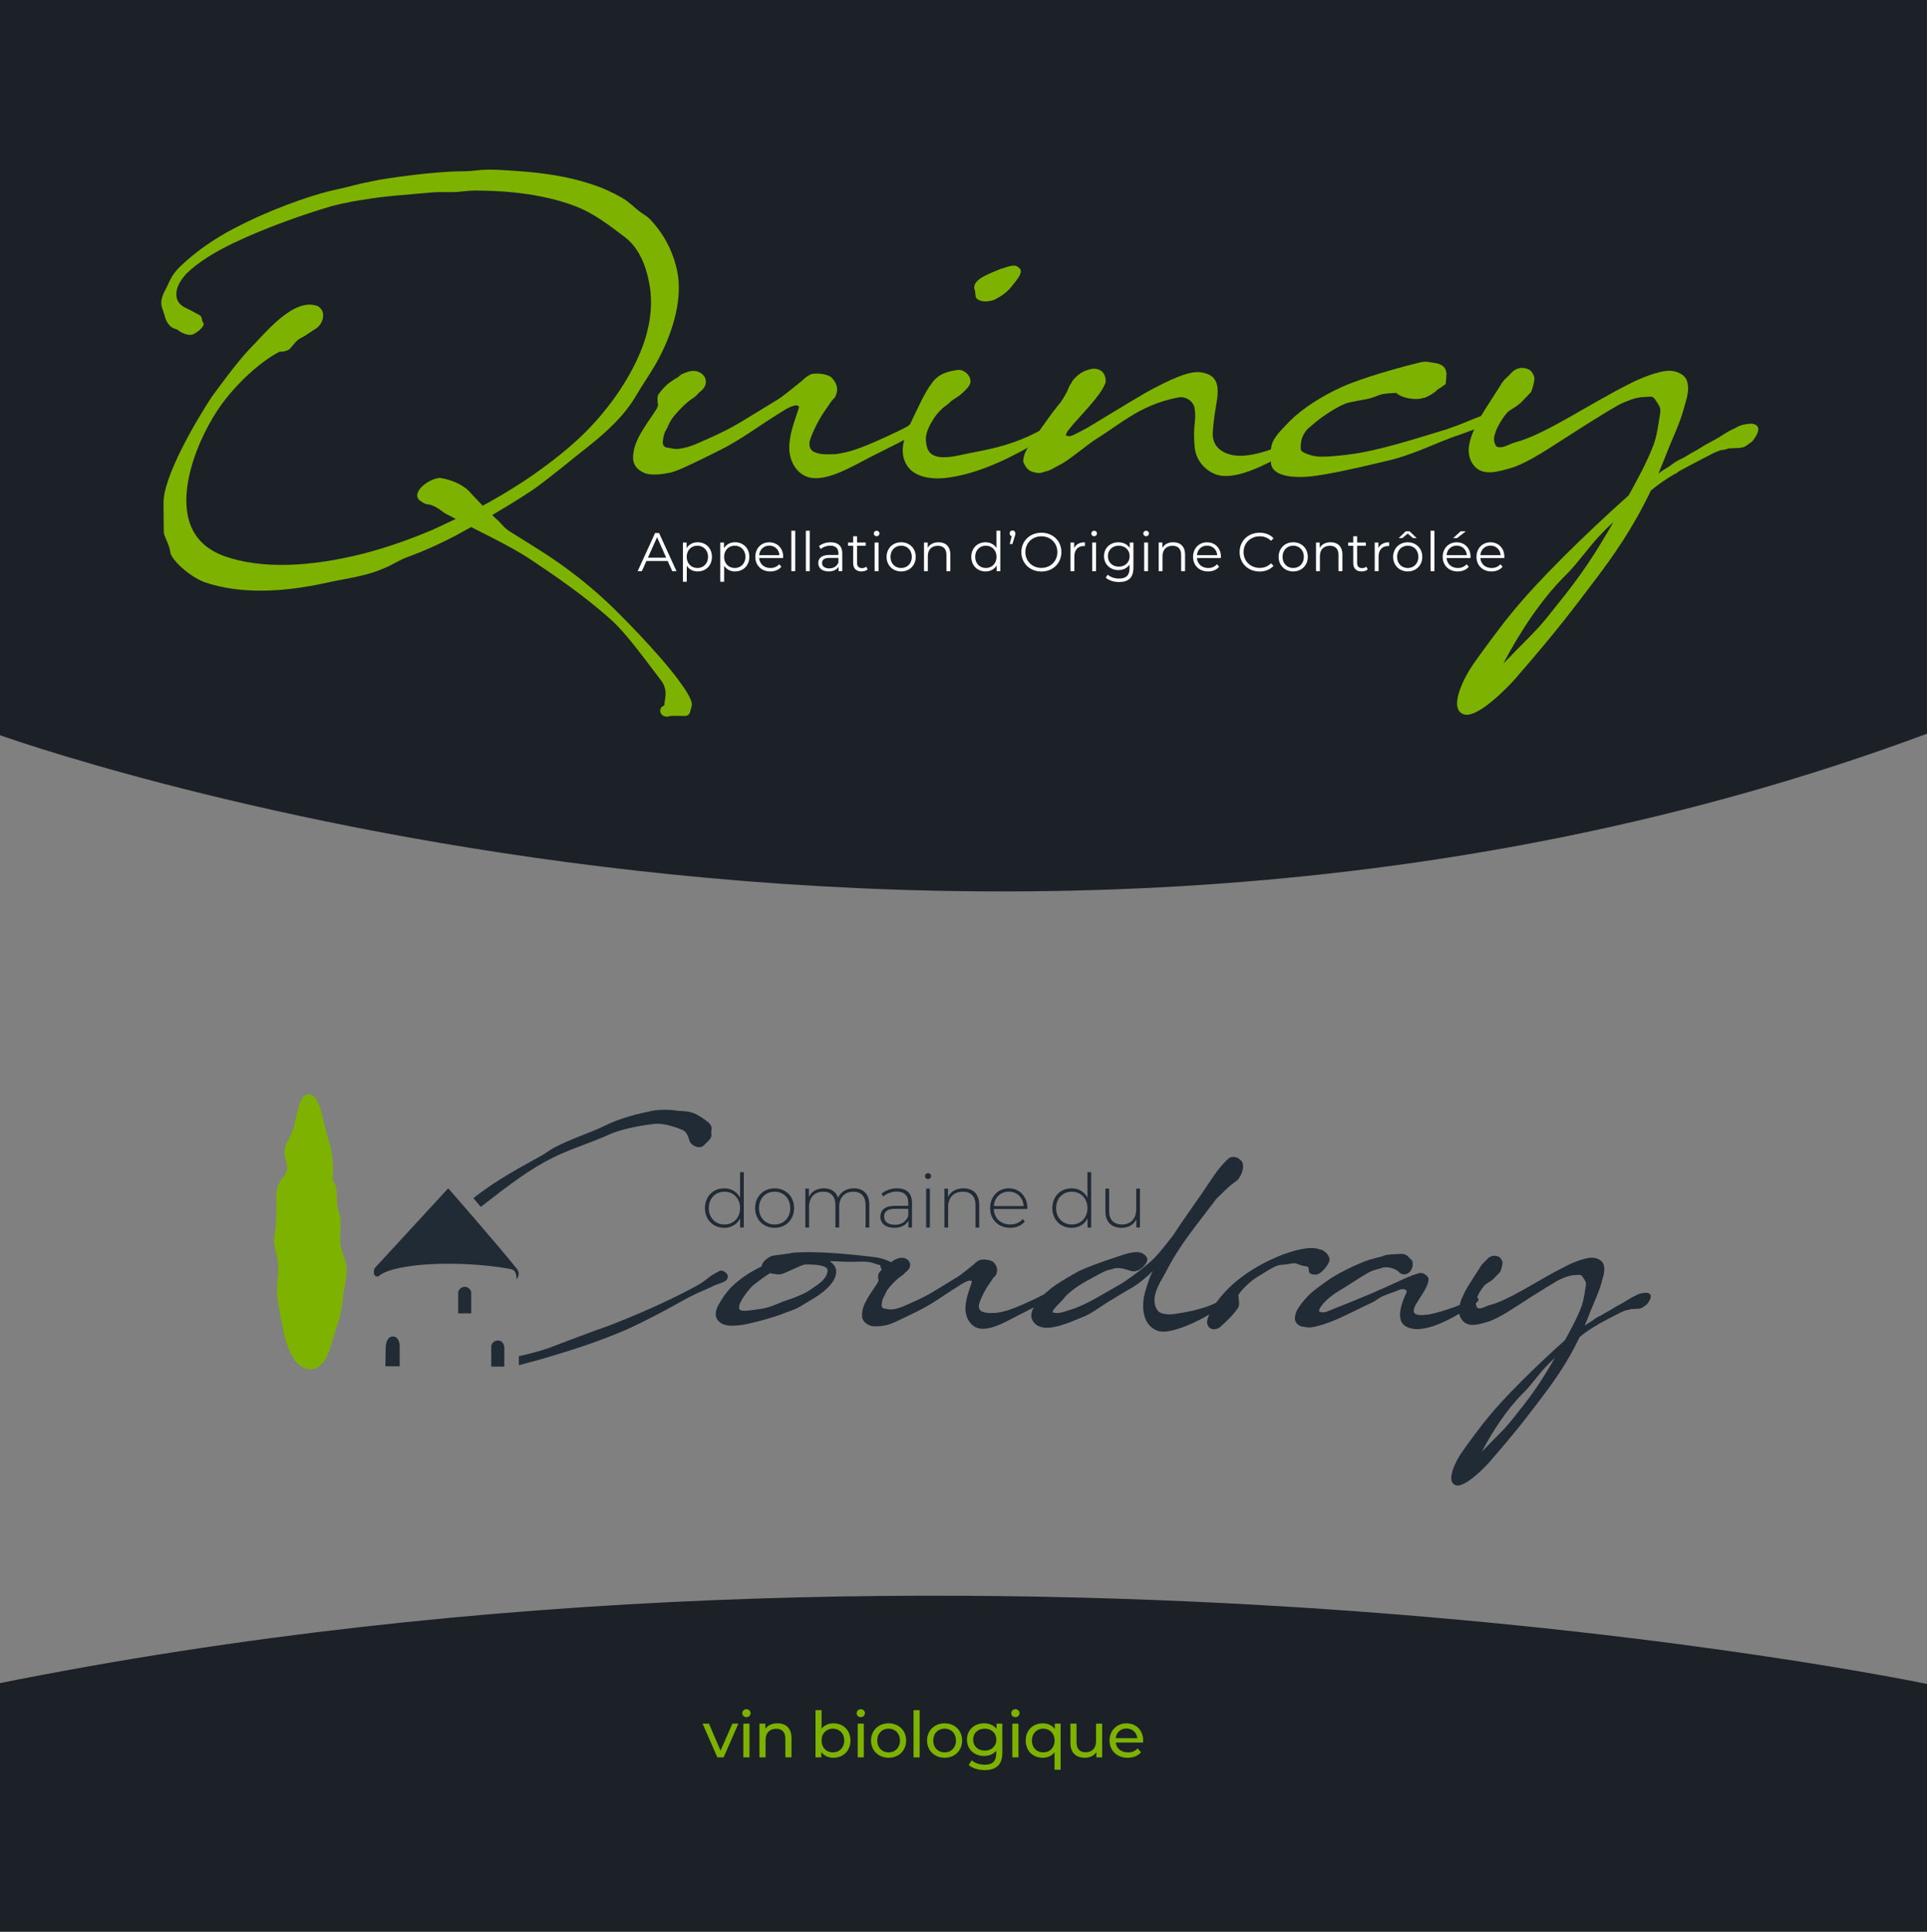 <?xml version="1.0" encoding="UTF-8" standalone="no"?>
<svg
   xmlns:dc="http://purl.org/dc/elements/1.1/"
   xmlns:cc="http://creativecommons.org/ns#"
   xmlns:rdf="http://www.w3.org/1999/02/22-rdf-syntax-ns#"
   xmlns:svg="http://www.w3.org/2000/svg"
   xmlns="http://www.w3.org/2000/svg"
   xmlns:sodipodi="http://sodipodi.sourceforge.net/DTD/sodipodi-0.dtd"
   xmlns:inkscape="http://www.inkscape.org/namespaces/inkscape"
   width="212.129pt"
   height="212.602pt"
   viewBox="0 0 212.129 212.602"
   version="1.1"
   id="svg4049"
   sodipodi:docname="quincy-cuvée-domaine.svg"
   inkscape:version="1.0.2 (e86c8708, 2021-01-15)">
  <rect x="0" y="0" width="212.129" height="212.602" fill="#808080" stroke="none"/>
  <sodipodi:namedview
     pagecolor="#ffffff"
     bordercolor="#666666"
     borderopacity="1"
     objecttolerance="10"
     gridtolerance="10"
     guidetolerance="10"
     inkscape:pageopacity="0"
     inkscape:pageshadow="2"
     inkscape:window-width="1440"
     inkscape:window-height="847"
     id="namedview4051"
     showgrid="false"
     inkscape:zoom="2.3530103"
     inkscape:cx="131.53364"
     inkscape:cy="55.885859"
     inkscape:window-x="0"
     inkscape:window-y="25"
     inkscape:window-maximized="1"
     inkscape:current-layer="svg4049" />
  <defs
     id="defs3896">
    <clipPath
       id="clip1">
      <path
         d="M 0,0 H 212.602 V 99 H 0 Z m 0,0"
         id="path3890" />
    </clipPath>
    <clipPath
       id="clip2">
      <path
         d="m 0,175 h 212.602 v 37.602 H 0 Z m 0,0"
         id="path3893" />
    </clipPath>
  </defs>
  <g
     id="surface1">
    <g
       clip-path="url(#clip1)"
       clip-rule="nonzero"
       id="g3900">
      <path
         style="fill:#1c2128;fill-opacity:1;fill-rule:nonzero;stroke:none"
         d="m -0.477,80.754 c 0,0 107.504,39.059 212.602,0 V 0 H -0.477 Z m 0,0"
         id="path3898" />
    </g>
    <g
       clip-path="url(#clip2)"
       clip-rule="nonzero"
       id="g3904">
      <path
         style="fill:#1c2128;fill-opacity:1;fill-rule:nonzero;stroke:none"
         d="m 212.129,185.34 c 0,0 -104.188,-21.859 -212.605,0 v 27.754 H 212.129 Z m 0,0"
         id="path3902" />
    </g>
    <path
       style="fill:#212b35;fill-opacity:1;fill-rule:nonzero;stroke:none"
       d="m 81.469,132.965 c 0,-1.074 -0.738,-1.805 -1.723,-1.805 -0.984,0 -1.723,0.73 -1.723,1.805 0,1.074 0.738,1.805 1.723,1.805 0.984,0 1.723,-0.73 1.723,-1.805 m 0.41,-3.953 v 6.094 h -0.402 v -1.008 c -0.336,0.664 -0.984,1.039 -1.758,1.039 -1.203,0 -2.117,-0.891 -2.117,-2.172 0,-1.289 0.914,-2.176 2.117,-2.176 0.77,0 1.406,0.379 1.75,1.023 v -2.801 z m 0,0"
       id="path3906" />
    <path
       style="fill:#212b35;fill-opacity:1;fill-rule:nonzero;stroke:none"
       d="m 86.992,132.965 c 0,-1.074 -0.738,-1.805 -1.723,-1.805 -0.984,0 -1.719,0.73 -1.719,1.805 0,1.074 0.734,1.805 1.719,1.805 0.984,0 1.723,-0.73 1.723,-1.805 m -3.867,0 c 0,-1.273 0.914,-2.176 2.145,-2.176 1.234,0 2.145,0.902 2.145,2.176 0,1.27 -0.91,2.172 -2.145,2.172 -1.23,0 -2.145,-0.902 -2.145,-2.172"
       id="path3908" />
    <path
       style="fill:#212b35;fill-opacity:1;fill-rule:nonzero;stroke:none"
       d="m 95.695,132.602 v 2.504 h -0.41 v -2.469 c 0,-0.973 -0.504,-1.477 -1.336,-1.477 -0.973,0 -1.57,0.645 -1.57,1.664 v 2.281 h -0.414 v -2.469 c 0,-0.973 -0.5,-1.477 -1.332,-1.477 -0.973,0 -1.57,0.645 -1.57,1.664 v 2.281 h -0.41 v -4.285 h 0.395 v 0.922 c 0.277,-0.602 0.863,-0.953 1.641,-0.953 0.773,0 1.336,0.352 1.566,1.035 0.281,-0.625 0.902,-1.035 1.734,-1.035 1.031,0 1.707,0.613 1.707,1.812"
       id="path3910" />
    <path
       style="fill:#212b35;fill-opacity:1;fill-rule:nonzero;stroke:none"
       d="m 99.984,133.84 v -0.801 h -1.457 c -0.891,0 -1.203,0.371 -1.203,0.859 0,0.559 0.438,0.902 1.191,0.902 0.723,0 1.227,-0.344 1.469,-0.961 m 0.41,-1.449 v 2.715 h -0.391 v -0.762 c -0.273,0.492 -0.797,0.793 -1.543,0.793 -0.965,0 -1.547,-0.492 -1.547,-1.219 0,-0.648 0.41,-1.203 1.602,-1.203 h 1.469 v -0.344 c 0,-0.793 -0.434,-1.223 -1.273,-1.223 -0.59,0 -1.121,0.223 -1.477,0.543 l -0.203,-0.297 c 0.426,-0.375 1.051,-0.605 1.715,-0.605 1.055,0 1.648,0.543 1.648,1.602"
       id="path3912" />
    <path
       style="fill:#212b35;fill-opacity:1;fill-rule:nonzero;stroke:none"
       d="m 101.953,130.82 h 0.41 v 4.285 h -0.41 z m -0.129,-1.367 c 0,-0.184 0.145,-0.34 0.336,-0.34 0.188,0 0.336,0.148 0.336,0.328 0,0.188 -0.148,0.336 -0.336,0.336 -0.191,0 -0.336,-0.148 -0.336,-0.324"
       id="path3914" />
    <path
       style="fill:#212b35;fill-opacity:1;fill-rule:nonzero;stroke:none"
       d="m 107.793,132.602 v 2.504 h -0.406 v -2.469 c 0,-0.973 -0.52,-1.477 -1.391,-1.477 -1.012,0 -1.621,0.645 -1.621,1.664 v 2.281 h -0.41 v -4.285 h 0.391 v 0.926 c 0.289,-0.594 0.887,-0.957 1.699,-0.957 1.043,0 1.738,0.613 1.738,1.812"
       id="path3916" />
    <path
       style="fill:#212b35;fill-opacity:1;fill-rule:nonzero;stroke:none"
       d="m 109.406,132.742 h 3.281 c -0.055,-0.93 -0.727,-1.59 -1.637,-1.59 -0.914,0 -1.582,0.652 -1.645,1.59 m 3.68,0.32 h -3.691 c 0.043,1.02 0.789,1.707 1.812,1.707 0.547,0 1.047,-0.195 1.375,-0.598 l 0.234,0.27 c -0.375,0.461 -0.965,0.695 -1.613,0.695 -1.297,0 -2.207,-0.902 -2.207,-2.172 0,-1.273 0.875,-2.176 2.055,-2.176 1.168,0 2.043,0.887 2.043,2.156 0,0.035 -0.008,0.074 -0.008,0.117"
       id="path3918" />
    <path
       style="fill:#212b35;fill-opacity:1;fill-rule:nonzero;stroke:none"
       d="m 119.707,132.965 c 0,-1.074 -0.734,-1.805 -1.719,-1.805 -0.992,0 -1.727,0.73 -1.727,1.805 0,1.074 0.734,1.805 1.727,1.805 0.984,0 1.719,-0.73 1.719,-1.805 m 0.414,-3.953 v 6.094 h -0.402 v -1.008 c -0.332,0.664 -0.984,1.039 -1.758,1.039 -1.203,0 -2.117,-0.891 -2.117,-2.172 0,-1.289 0.914,-2.176 2.117,-2.176 0.766,0 1.406,0.379 1.746,1.023 v -2.801 z m 0,0"
       id="path3920" />
    <path
       style="fill:#212b35;fill-opacity:1;fill-rule:nonzero;stroke:none"
       d="m 125.488,130.82 v 4.285 h -0.395 v -0.918 c -0.277,0.602 -0.859,0.949 -1.617,0.949 -1.086,0 -1.789,-0.613 -1.789,-1.816 v -2.5 h 0.41 v 2.473 c 0,0.965 0.52,1.477 1.414,1.477 0.969,0 1.566,-0.648 1.566,-1.668 v -2.281 z m 0,0"
       id="path3922" />
    <path
       style="fill:#212b35;fill-opacity:1;fill-rule:nonzero;stroke:none"
       d="m 88.57,139.176 c -0.988,0.305 -2.148,1.012 -2.688,1.078 -0.152,0.023 -0.691,-0.023 -1.121,-0.129 -0.363,0.234 -0.73,0.477 -1.117,0.773 -0.348,0.281 -0.664,0.473 -0.949,0.773 -0.211,0.234 -0.449,0.516 -0.664,0.816 -0.324,0.453 -0.582,0.926 -0.645,1.184 -0.047,0.172 -0.047,0.324 0.02,0.43 0.129,0.215 0.73,0.195 1.441,0.086 0.539,-0.086 1.098,-0.129 1.637,-0.281 0.492,-0.125 1.523,-0.578 1.738,-0.668 0.883,-0.297 1.359,-0.445 2.285,-0.879 0.449,-0.215 1.047,-0.645 1.414,-0.902 0.648,-0.453 1.121,-0.969 1.184,-1.594 0.066,-0.641 -1.441,-0.707 -2.535,-0.688 m -6.582,1.27 c 0.582,-0.406 1.223,-0.75 1.871,-1.078 -0.062,-0.344 0.605,-0.965 1.098,-1.133 0.215,-0.07 1.266,-0.18 1.527,-0.219 0.129,-0.019 0.215,-0.039 0.301,-0.039 0.281,-0.07 0.492,-0.09 0.625,-0.113 2.512,-0.168 5.695,0.133 8.195,0.414 1.309,0.148 1.652,0.254 2.75,0.746 0.582,0.238 0.988,0.973 0.148,1.23 -0.383,0.086 -0.473,-0.066 -0.75,-0.066 -0.473,-0.043 -0.863,-0.578 -0.84,-0.926 -0.023,-0.023 -0.039,-0.023 -0.062,-0.023 -0.41,-0.102 -0.797,-0.277 -1.203,-0.34 -0.562,-0.086 -1.125,-0.023 -1.723,-0.023 -0.84,0.023 -1.719,-0.062 -2.605,-0.062 0.457,0.277 0.715,0.668 0.73,1.113 0,1.355 -1.676,2.543 -2.945,3.25 -0.449,0.262 -0.902,0.582 -1.395,0.82 -0.324,0.152 -0.863,0.344 -1.207,0.469 -0.945,0.387 -1.742,0.605 -2.664,0.863 -0.715,0.191 -1.941,0.535 -2.992,0.578 -0.559,0.023 -1.078,-0.043 -1.398,-0.234 -0.625,-0.363 -0.73,-0.859 -0.625,-1.375 0.109,-0.496 0.434,-0.969 0.691,-1.379 0.559,-0.922 1.441,-1.766 2.473,-2.473"
       id="path3924" />
    <path
       style="fill:#212b35;fill-opacity:1;fill-rule:nonzero;stroke:none"
       d="m 96.625,141.152 c 0.023,-0.039 0.023,-0.105 0.086,-0.191 -0.062,-0.32 -0.062,-0.684 0.023,-0.816 0.43,-0.578 0.707,-0.836 1.375,-1.223 0,0 0.023,0 0.043,-0.023 0.109,-0.109 0.215,-0.195 0.305,-0.238 0.449,-0.199 0.836,-0.324 1.227,-0.148 0.406,0.172 0.664,0.602 0.406,1.098 -0.234,0.34 -0.258,0.234 -0.559,0.578 -0.148,0.172 -0.473,0.344 -0.668,0.52 -0.387,0.32 -0.816,0.793 -1.074,1.117 -0.281,0.383 -0.234,0.406 -0.453,0.836 -0.215,0.344 -0.234,0.562 -0.258,0.777 -0.062,0.32 -0.02,0.578 0.387,0.602 0.215,0.019 0.473,0.129 0.84,0.062 0.84,-0.125 1.355,-0.43 2.383,-0.879 1.684,-0.754 2.266,-1.207 4.652,-2.648 0.387,-0.215 0.879,-0.648 1.57,-1.184 0.324,-0.234 0.539,-0.516 0.816,-0.645 0.258,-0.211 1.379,-0.148 1.68,0.215 0.535,0.582 0.367,1.098 0.195,1.418 -0.301,0.262 -0.391,0.496 -0.691,0.906 -0.559,0.773 -1.137,2.043 -1.16,2.406 -0.023,0.496 0.258,0.668 0.668,0.754 0.172,0.043 0.297,0.066 0.559,0.066 0.324,0 0.645,0 0.754,-0.023 0.836,-0.129 1.289,-0.277 2.105,-0.602 0.625,-0.238 2.41,-1.055 2.988,-1.375 0.191,-0.09 0.453,-0.387 0.629,-0.43 l 0.254,0.172 c 0.195,0.234 0.148,0.43 -0.082,0.645 -0.691,0.473 -2.582,1.375 -3.422,1.809 -1.488,0.77 -3.012,1.672 -4.285,1.523 -0.988,-0.129 -1.738,-1.16 -1.633,-2.449 0.066,-0.949 0.387,-1.723 0.688,-2.648 0.066,-0.215 -0.215,-0.215 -0.344,-0.172 -0.473,0.133 -0.84,0.41 -1.527,0.84 -1.031,0.645 -2.473,1.719 -4.023,2.473 -1.27,0.625 -2.859,1.438 -3.484,1.57 -0.492,0.105 -1.398,0.238 -1.891,0.023 -0.754,-0.348 -0.902,-0.84 -0.773,-1.551 0.148,-1.074 1.203,-2.344 1.695,-3.164"
       id="path3926" />
    <path
       style="fill:#212b35;fill-opacity:1;fill-rule:nonzero;stroke:none"
       d="m 126.293,138.684 c -0.133,0.668 -1.059,1.418 -1.766,1.203 -0.105,0 -1.137,-0.473 -1.891,-0.277 -0.238,0.105 -0.477,0.105 -0.777,0.215 -0.512,0.172 -1.309,0.664 -1.801,0.922 -1.293,0.664 -2.391,1.484 -2.797,1.977 -0.324,0.434 -0.992,1.035 -1.184,1.293 -0.406,0.52 -0.086,0.449 0.023,0.473 0.598,0.105 1.203,-0.172 2.215,-0.496 1.352,-0.516 2.578,-1.246 3.16,-1.59 1.805,-1.055 1.871,-0.949 4.066,-2.621 0.836,-0.668 1.008,-0.82 1.371,-1.164 0.52,-0.496 1.23,-1.375 2.219,-2.645 1.055,-1.633 2.215,-3.227 3.312,-4.816 0.797,-1.168 1.785,-2.844 2.922,-3.746 0.477,-0.172 0.906,-0.043 1.145,0.238 0.512,0.258 0.387,1.312 -0.086,1.961 -0.027,0.105 -0.262,0.34 -0.309,0.359 l -0.316,0.238 c -0.945,0.715 -1.184,1.094 -1.871,1.699 l -0.129,0.172 c -1.938,2.582 -3.871,4.836 -5.355,7.723 -0.496,1.031 -2.047,2.965 -1.012,4.43 0.367,0.496 1.465,0.473 2,0.363 0.965,-0.129 3.055,-0.516 4.324,-1.156 0.625,-0.305 0.797,-0.305 1.633,-0.887 0.41,-0.168 0.496,0 0.258,0.301 -0.387,0.539 -1.141,0.906 -2.129,1.574 -1.695,1.094 -4.688,2.43 -5.957,2.082 -1.207,-0.344 -1.848,-1.566 -1.699,-3.246 0.043,-0.688 0.238,-1.227 0.453,-1.891 0.172,-0.602 0.363,-1.055 0.598,-1.484 -0.301,0.301 -0.641,0.602 -1.027,0.926 -1.402,1.117 -1.074,0.707 -3.531,2.258 -0.816,0.43 -1.957,1.355 -2.879,1.762 -1.23,0.496 -3.164,1.422 -4.496,1.289 -1.121,-0.102 -1.789,-1.027 -1.273,-2.043 0.371,-0.688 1.488,-2 2.523,-2.668 0.922,-0.598 1.785,-1.113 2.598,-1.543 0.562,-0.281 2.582,-1.055 4.09,-1.527 1.031,-0.363 2.02,-0.668 2.668,-0.473 0.406,0.148 0.77,0.516 0.707,0.816"
       id="path3928" />
    <path
       style="fill:#212b35;fill-opacity:1;fill-rule:nonzero;stroke:none"
       d="m 136.316,142.531 c 0.043,0.43 0.172,1.074 -0.019,1.398 -0.625,0.902 -1.184,1.398 -2.043,2.176 -0.707,0.426 -1.355,0.125 -1.379,-0.629 0.066,-0.602 0.473,-1.309 0.84,-1.871 1.762,-2.559 4.43,-4.297 7.375,-5.48 1.246,-0.453 3.078,-1.035 4.156,-0.625 0.039,0 0.082,0.019 0.129,0.019 0.211,0.066 0.535,0.238 0.711,0.496 0.168,0.172 0.277,0.449 0.277,0.582 0,0.516 -0.863,1.57 -1.422,1.68 -0.344,0.039 -0.645,-0.023 -0.793,-0.199 -0.129,-0.129 0.039,-0.711 -0.367,-0.711 -0.516,-0.016 -0.945,-0.297 -1.27,-0.344 -0.258,0.023 -0.512,0.066 -0.754,0.109 -0.363,0.066 -0.711,0.066 -0.965,0.105 -0.691,0.215 -1.359,0.688 -1.98,1.059 -0.645,0.367 -1.25,0.816 -1.809,1.398 -0.211,0.191 -0.469,0.512 -0.688,0.836"
       id="path3930" />
    <path
       style="fill:#212b35;fill-opacity:1;fill-rule:nonzero;stroke:none"
       d="m 153.945,139.973 c -0.238,-0.363 -1.379,-0.621 -1.809,-0.434 -0.195,0.109 -0.879,0.176 -1.523,0.539 -0.992,0.562 -2.434,1.551 -3.188,1.98 -1.332,0.773 -2.277,1.871 -2.215,2.258 0.258,0.219 0.754,0.109 1.008,-0.019 1.188,-0.496 2.438,-0.949 3.488,-1.418 0.668,-0.285 1.379,-0.539 2.086,-0.887 1.184,-0.473 3.957,-1.891 4.625,-1.891 0.297,0 0.84,0.348 0.84,0.688 -0.023,1.141 -1.633,2.688 -1.633,3.461 0,0.305 0.234,0.492 0.859,0.492 0.23,0 0.535,-0.039 0.902,-0.082 1.617,-0.363 3.785,-1.098 4.926,-1.848 0.535,-0.09 0.602,0.301 0.172,0.598 -1.289,0.863 -5.699,3.895 -7.809,2.52 -0.469,-0.301 -0.602,-0.883 -0.539,-1.504 0.086,-0.836 0.496,-1.766 0.691,-2.152 0.148,-0.52 -0.648,-0.41 -0.863,-0.281 -0.297,0.152 -0.988,0.328 -1.789,0.691 -0.383,0.168 -0.773,0.512 -1.156,0.688 -1.18,0.516 -2.754,1.371 -4,1.891 -1.336,0.562 -2.348,0.816 -2.887,0.84 -0.297,0 -0.641,-0.082 -0.945,-0.129 -0.426,-0.234 -0.578,-0.43 -0.641,-0.797 -0.019,-0.191 0.062,-0.559 0.168,-0.836 0.195,-0.434 0.691,-1.117 1.355,-1.789 0.688,-0.664 1.57,-1.266 2.539,-1.934 0.945,-0.582 2.387,-1.309 3.57,-1.766 1.121,-0.426 1.785,-0.469 2.195,-0.664 0.406,-0.152 1.332,-0.152 1.656,-0.172 0.496,-0.039 0.773,0.039 1.094,0.387 l 0.344,0.363 c 0.281,1.035 -0.684,1.98 -1.523,1.207"
       id="path3932" />
    <path
       style="fill:#212b35;fill-opacity:1;fill-rule:nonzero;stroke:none"
       d="m 171.156,149.457 c -0.344,0.301 -0.66,0.621 -0.965,0.945 -0.859,0.906 -1.66,2.09 -2.582,2.992 -1.695,1.676 -3.332,4.168 -4.473,6.367 l 0.41,-0.41 c 0.559,-0.605 1.438,-1.438 2.172,-2.234 0.602,-0.668 1.078,-1.312 1.289,-1.574 1.848,-2.258 2.902,-3.914 4.148,-6.086 m 9.66,-5.551 c -0.344,0.195 -0.688,0.133 -1.25,0.172 -0.621,0.219 -0.301,0 -0.855,0.238 l -0.215,0.09 c -0.816,0.426 -1.684,0.855 -2.539,1.332 -0.215,0.168 -0.281,0.211 -0.348,0.211 -0.578,0.348 -1.16,0.734 -1.719,1.207 -1.25,2.625 -2.625,4.645 -4.41,6.969 -1.074,1.398 -2.172,2.945 -5.484,6.754 -0.234,0.277 -2.707,2.965 -3.766,2.582 -1.16,-0.43 0.129,-2.797 0.605,-3.484 0.496,-0.754 2.234,-3.098 2.836,-3.809 1.918,-2.387 5.359,-5.766 8.602,-8.668 0.648,-1.16 1.336,-2.43 1.785,-3.613 0.258,-0.625 0.391,-1.613 0.48,-2.152 0.105,-0.582 0.043,-0.641 -0.223,-1.051 -0.211,-0.324 -0.23,-0.406 -0.664,-0.367 -0.277,0.023 -0.559,0.023 -0.879,0.109 -0.559,0.148 -1.137,0.434 -1.254,0.492 -0.641,0.367 -1.797,1.078 -2.941,1.805 -0.816,0.52 -1.957,1.273 -2.664,1.703 -0.887,0.539 -1.699,0.949 -2.262,1.09 -0.84,0.242 -1.871,0.566 -2.516,-0.039 -0.453,-0.406 -0.605,-1.031 -0.496,-1.633 0.109,-0.621 0.43,-1.375 0.922,-2.215 0.242,-0.406 1.078,-1.68 1.32,-2.062 0.316,-0.582 0.578,-0.668 0.895,-1.055 0.395,-0.371 0.906,-0.371 1.273,-0.152 0.191,0.129 0.277,0.344 0.344,0.539 0.043,0.191 -0.129,0.84 -0.238,1.074 -0.129,0.152 -0.301,0.305 -0.559,0.582 -0.383,0.473 -1.031,0.707 -1.203,0.945 -0.301,0.344 -0.73,1.012 -0.883,1.57 -0.105,0.344 -0.043,0.559 0.062,0.793 0.066,0.152 0.367,0.152 0.539,0.113 0.262,-0.07 0.539,-0.242 0.93,-0.348 2.172,-0.578 5.223,-2.711 8.258,-4.238 0.727,-0.383 2.172,-0.988 2.965,-0.965 0.453,0 1.121,0.234 1.27,0.773 0.191,0.645 -0.019,1.18 -0.258,2.043 -0.258,0.965 -0.859,2.234 -1.168,3.008 -0.168,0.457 -0.484,1.227 -0.66,1.656 0.262,-0.191 0.539,-0.363 0.816,-0.531 0.281,-0.219 0.578,-0.434 0.922,-0.562 0.367,-0.219 0.672,-0.406 1.016,-0.586 0.363,-0.23 0.754,-0.469 1.141,-0.664 0.75,-0.387 0.922,-0.621 1.805,-1.012 0.086,-0.105 0.52,-0.211 0.668,-0.23 0.258,-0.047 0.477,-0.047 0.535,-0.023 0.648,0.148 0.344,0.773 -0.059,1.266 z m 0,0"
       id="path3934" />
    <path
       style="fill:#212b35;fill-opacity:1;fill-rule:nonzero;stroke:none"
       d="m 59.98,127.875 c 2.344,-1.309 4.281,-1.766 7.188,-3.051 0.707,-0.324 1.656,-0.562 2.535,-0.754 0.816,-0.176 2.172,-0.391 2.711,-0.391 0.949,0 2.387,0.516 2.816,0.734 0.434,0.238 0.52,0.73 0.711,1.246 0.32,0.578 1.207,0.836 1.594,0.344 0.43,-0.453 0.926,-0.754 0.75,-1.293 0,-0.316 0.176,-0.598 -0.129,-0.988 -0.148,-0.191 -0.406,-0.367 -0.664,-0.559 -0.41,-0.301 -0.883,-0.559 -1.16,-0.664 -0.844,-0.281 -1.188,-0.152 -2.348,-0.324 -0.496,-0.062 -1.547,-0.043 -2.109,0.066 -1.57,0.32 -3.57,0.797 -5.246,1.633 -1.59,0.797 -3.551,1.355 -5.699,2.473 -0.434,0.258 -0.992,0.668 -1.504,0.945 -2.441,1.348 -4.84,2.633 -7.32,4.578 l 0.82,0.961 c 2.207,-1.68 4.426,-3.5 7.055,-4.957"
       id="path3936" />
    <path
       style="fill:#212b35;fill-opacity:1;fill-rule:nonzero;stroke:none"
       d="m 80.051,140.242 c -0.129,-0.172 -0.539,-0.52 -0.84,-0.363 -0.559,0.301 -0.75,0.383 -1.141,0.688 -0.816,0.645 -0.773,0.617 -2.043,1.309 -2.02,1.055 -4.453,2.199 -6.84,3.16 -1.16,0.496 -2.367,0.969 -3.484,1.336 -2.387,0.883 -3.871,1.441 -5.246,1.977 -1.043,0.348 -2.062,0.641 -3.344,0.914 v 0.996 c 0.75,-0.203 1.449,-0.402 2.055,-0.551 2.707,-0.777 5.246,-1.57 7.652,-2.5 1.273,-0.492 2.52,-1.008 3.656,-1.586 2.066,-1.012 3.809,-1.984 5.188,-2.754 1.676,-0.859 1.781,-0.797 2.816,-1.312 0.559,-0.281 1.051,-0.324 1.441,-0.629 0.234,-0.211 0.234,-0.492 0.129,-0.684"
       id="path3938" />
    <path
       style="fill:#212b35;fill-opacity:1;fill-rule:nonzero;stroke:none"
       d="m 49.34,130.785 c 0,0 5.723,6.535 7.508,8.812 0.191,0.238 0.453,0.625 0,1.215 0,0 0.098,-0.98 -0.559,-1.121 -0.652,-0.137 -3.355,-0.605 -6.949,-0.605 -3.59,0 -6.758,0.512 -7.691,1.398 -0.758,0.094 -0.422,-0.887 -0.422,-0.887 z m 0,0"
       id="path3940" />
    <path
       style="fill:#212b35;fill-opacity:1;fill-rule:nonzero;stroke:none"
       d="m 50.438,144.555 h 1.434 v -2.348 c 0,0 -0.137,-0.578 -0.715,-0.578 -0.578,0 -0.719,0.578 -0.719,0.578 z m 0,0"
       id="path3942" />
    <path
       style="fill:#212b35;fill-opacity:1;fill-rule:nonzero;stroke:none"
       d="m 54.078,150.41 h 1.438 v -2.094 c 0,0 0,-0.777 -0.719,-0.777 -0.578,0 -0.719,0.582 -0.719,0.582 z m 0,0"
       id="path3944" />
    <path
       style="fill:#212b35;fill-opacity:1;fill-rule:nonzero;stroke:none"
       d="M 42.426,150.375 H 44 v -2.219 c 0,0 0.004,-1.062 -0.762,-1.062 -0.824,0 -0.785,1.359 -0.785,1.359 z m 0,0"
       id="path3946" />
    <path
       style="fill:#7db300;fill-opacity:1;fill-rule:nonzero;stroke:none"
       d="m 37.488,134.641 c 0.027,-0.715 -0.125,-1.035 -0.305,-1.691 -0.289,-1.062 0.18,-2.203 -0.613,-3.129 0,0 0.398,-1.801 -0.426,-4.465 -0.824,-2.656 -0.859,-4.883 -2.219,-4.918 -1.02,-0.027 -1.285,2.652 -1.645,3.816 -0.355,1.164 -1.355,1.812 -0.785,3.562 0.574,1.742 -1.074,1.613 -1.074,3.75 0,1.465 0.07,2.902 -0.195,4.34 -0.172,0.93 0.105,1.66 0.301,2.547 0.309,1.402 -0.152,2.789 -0.016,4.188 0,0 0.105,1.098 0.68,3.816 0.242,1.148 0.598,2.367 1.312,3.324 0.586,0.789 1.719,1.262 2.59,0.629 1.035,-0.75 1.332,-2.32 1.684,-3.465 0.355,-1.16 0.793,-2.117 0.945,-3.938 0.113,-1.332 0.668,-2.73 0.34,-4.051 -0.199,-0.801 -0.617,-1.566 -0.617,-2.414 0,-0.281 0.023,-1.363 0.043,-1.902"
       id="path3948" />
    <path
       style="fill:#7db300;fill-opacity:1;fill-rule:nonzero;stroke:none"
       d="m 81.281,189.707 -1.625,3.711 h -0.688 l -1.625,-3.711 h 0.703 l 1.273,2.977 1.305,-2.977 z m 0,0"
       id="path3950" />
    <path
       style="fill:#7db300;fill-opacity:1;fill-rule:nonzero;stroke:none"
       d="m 81.832,189.707 h 0.672 v 3.711 h -0.672 z m -0.117,-1.148 c 0,-0.246 0.195,-0.441 0.453,-0.441 0.262,0 0.457,0.188 0.457,0.426 0,0.254 -0.188,0.449 -0.457,0.449 -0.258,0 -0.453,-0.188 -0.453,-0.434"
       id="path3952" />
    <path
       style="fill:#7db300;fill-opacity:1;fill-rule:nonzero;stroke:none"
       d="m 87.129,191.281 v 2.137 h -0.676 v -2.059 c 0,-0.727 -0.363,-1.086 -1,-1.086 -0.715,0 -1.176,0.426 -1.176,1.234 v 1.91 h -0.672 v -3.711 H 84.25 v 0.559 c 0.273,-0.379 0.746,-0.594 1.336,-0.594 0.902,0 1.543,0.52 1.543,1.609"
       id="path3954" />
    <path
       style="fill:#7db300;fill-opacity:1;fill-rule:nonzero;stroke:none"
       d="m 92.938,191.562 c 0,-0.793 -0.539,-1.305 -1.254,-1.305 -0.707,0 -1.246,0.512 -1.246,1.305 0,0.793 0.539,1.309 1.246,1.309 0.715,0 1.254,-0.516 1.254,-1.309 m 0.68,0 c 0,1.133 -0.793,1.898 -1.879,1.898 -0.547,0 -1.02,-0.211 -1.324,-0.629 v 0.586 h -0.645 v -5.195 h 0.672 v 2.043 c 0.309,-0.398 0.773,-0.594 1.297,-0.594 1.086,0 1.879,0.758 1.879,1.891"
       id="path3956" />
    <path
       style="fill:#7db300;fill-opacity:1;fill-rule:nonzero;stroke:none"
       d="m 94.418,189.707 h 0.672 v 3.711 h -0.672 z m -0.117,-1.148 c 0,-0.246 0.195,-0.441 0.453,-0.441 0.262,0 0.457,0.188 0.457,0.426 0,0.254 -0.191,0.449 -0.457,0.449 -0.258,0 -0.453,-0.188 -0.453,-0.434"
       id="path3958" />
    <path
       style="fill:#7db300;fill-opacity:1;fill-rule:nonzero;stroke:none"
       d="m 99.07,191.562 c 0,-0.793 -0.535,-1.305 -1.25,-1.305 -0.715,0 -1.25,0.512 -1.25,1.305 0,0.793 0.535,1.309 1.25,1.309 0.715,0 1.25,-0.516 1.25,-1.309 m -3.184,0 c 0,-1.105 0.82,-1.891 1.934,-1.891 1.113,0 1.93,0.785 1.93,1.891 0,1.105 -0.816,1.898 -1.93,1.898 -1.113,0 -1.934,-0.793 -1.934,-1.898"
       id="path3960" />
    <path
       style="fill:#7db300;fill-opacity:1;fill-rule:nonzero;stroke:none"
       d="m 100.566,188.223 h 0.672 v 5.195 h -0.672 z m 0,0"
       id="path3962" />
    <path
       style="fill:#7db300;fill-opacity:1;fill-rule:nonzero;stroke:none"
       d="m 105.234,191.562 c 0,-0.793 -0.531,-1.305 -1.246,-1.305 -0.715,0 -1.254,0.512 -1.254,1.305 0,0.793 0.539,1.309 1.254,1.309 0.715,0 1.246,-0.516 1.246,-1.309 m -3.18,0 c 0,-1.105 0.82,-1.891 1.934,-1.891 1.113,0 1.926,0.785 1.926,1.891 0,1.105 -0.812,1.898 -1.926,1.898 -1.113,0 -1.934,-0.793 -1.934,-1.898"
       id="path3964" />
    <path
       style="fill:#7db300;fill-opacity:1;fill-rule:nonzero;stroke:none"
       d="m 109.68,191.465 c 0,-0.723 -0.531,-1.207 -1.273,-1.207 -0.75,0 -1.281,0.484 -1.281,1.207 0,0.715 0.531,1.211 1.281,1.211 0.742,0 1.273,-0.496 1.273,-1.211 m 0.66,-1.758 v 3.207 c 0,1.309 -0.668,1.902 -1.926,1.902 -0.68,0 -1.367,-0.188 -1.773,-0.551 l 0.324,-0.52 c 0.344,0.297 0.879,0.484 1.43,0.484 0.875,0 1.273,-0.406 1.273,-1.246 v -0.293 c -0.324,0.383 -0.805,0.574 -1.34,0.574 -1.07,0 -1.883,-0.73 -1.883,-1.801 0,-1.07 0.812,-1.793 1.883,-1.793 0.555,0 1.059,0.203 1.375,0.609 v -0.574 z m 0,0"
       id="path3966" />
    <path
       style="fill:#7db300;fill-opacity:1;fill-rule:nonzero;stroke:none"
       d="m 111.441,189.707 h 0.672 v 3.711 h -0.672 z m -0.117,-1.148 c 0,-0.246 0.195,-0.441 0.453,-0.441 0.262,0 0.457,0.188 0.457,0.426 0,0.254 -0.188,0.449 -0.457,0.449 -0.258,0 -0.453,-0.188 -0.453,-0.434"
       id="path3968" />
    <path
       style="fill:#7db300;fill-opacity:1;fill-rule:nonzero;stroke:none"
       d="m 116.094,191.562 c 0,-0.785 -0.539,-1.305 -1.246,-1.305 -0.715,0 -1.254,0.52 -1.254,1.305 0,0.793 0.539,1.309 1.254,1.309 0.707,0 1.246,-0.516 1.246,-1.309 m 0.664,-1.855 v 5.07 h -0.672 v -1.918 c -0.309,0.398 -0.77,0.602 -1.297,0.602 -1.086,0 -1.875,-0.758 -1.875,-1.898 0,-1.133 0.789,-1.891 1.875,-1.891 0.547,0 1.023,0.211 1.324,0.621 v -0.586 z m 0,0"
       id="path3970" />
    <path
       style="fill:#7db300;fill-opacity:1;fill-rule:nonzero;stroke:none"
       d="m 121.328,189.707 v 3.711 h -0.637 v -0.562 c -0.273,0.387 -0.734,0.605 -1.258,0.605 -0.961,0 -1.598,-0.527 -1.598,-1.617 v -2.137 h 0.672 v 2.059 c 0,0.727 0.363,1.09 1,1.09 0.703,0 1.148,-0.43 1.148,-1.23 v -1.918 z m 0,0"
       id="path3972" />
    <path
       style="fill:#7db300;fill-opacity:1;fill-rule:nonzero;stroke:none"
       d="m 122.82,191.305 h 2.379 c -0.07,-0.625 -0.539,-1.066 -1.191,-1.066 -0.641,0 -1.121,0.434 -1.188,1.066 m 3.012,0.48 h -3.012 c 0.082,0.652 0.605,1.086 1.344,1.086 0.434,0 0.797,-0.145 1.07,-0.445 l 0.371,0.434 c -0.336,0.391 -0.848,0.602 -1.465,0.602 -1.195,0 -1.996,-0.793 -1.996,-1.898 0,-1.102 0.793,-1.891 1.863,-1.891 1.074,0 1.836,0.77 1.836,1.91 0,0.059 -0.004,0.141 -0.012,0.203"
       id="path3974" />
    <path
       style="fill:#ffffff;fill-opacity:1;fill-rule:nonzero;stroke:none"
       d="m 73.336,61.383 -1.004,-2.254 -1.008,2.254 z M 73.5,61.742 h -2.34 l -0.504,1.121 h -0.461 l 1.918,-4.195 h 0.438 l 1.918,4.195 h -0.465 z m 0,0"
       id="path3976" />
    <path
       style="fill:#ffffff;fill-opacity:1;fill-rule:nonzero;stroke:none"
       d="m 77.945,61.289 c 0,-0.734 -0.512,-1.23 -1.176,-1.23 -0.672,0 -1.176,0.496 -1.176,1.23 0,0.734 0.504,1.227 1.176,1.227 0.664,0 1.176,-0.492 1.176,-1.227 m 0.426,0 c 0,0.957 -0.672,1.605 -1.57,1.605 -0.504,0 -0.938,-0.215 -1.199,-0.625 v 1.758 h -0.426 v -4.316 h 0.406 v 0.625 c 0.258,-0.422 0.695,-0.652 1.219,-0.652 0.898,0 1.57,0.652 1.57,1.605"
       id="path3978" />
    <path
       style="fill:#ffffff;fill-opacity:1;fill-rule:nonzero;stroke:none"
       d="m 82.062,61.289 c 0,-0.734 -0.512,-1.23 -1.176,-1.23 -0.672,0 -1.176,0.496 -1.176,1.23 0,0.734 0.504,1.227 1.176,1.227 0.664,0 1.176,-0.492 1.176,-1.227 m 0.426,0 c 0,0.957 -0.672,1.605 -1.574,1.605 -0.5,0 -0.934,-0.215 -1.199,-0.625 v 1.758 h -0.426 v -4.316 h 0.41 v 0.625 c 0.258,-0.422 0.695,-0.652 1.215,-0.652 0.902,0 1.574,0.652 1.574,1.605"
       id="path3980" />
    <path
       style="fill:#ffffff;fill-opacity:1;fill-rule:nonzero;stroke:none"
       d="m 83.57,61.102 h 2.234 C 85.75,60.484 85.301,60.051 84.684,60.051 c -0.609,0 -1.062,0.434 -1.113,1.051 m 2.637,0.316 h -2.637 c 0.047,0.66 0.551,1.098 1.238,1.098 0.387,0 0.727,-0.137 0.969,-0.414 l 0.238,0.277 c -0.281,0.336 -0.719,0.516 -1.219,0.516 -0.98,0 -1.652,-0.672 -1.652,-1.605 0,-0.938 0.652,-1.602 1.539,-1.602 0.887,0 1.531,0.652 1.531,1.602 0,0.035 -0.008,0.082 -0.008,0.129"
       id="path3982" />
    <path
       style="fill:#ffffff;fill-opacity:1;fill-rule:nonzero;stroke:none"
       d="m 87.113,58.414 h 0.426 v 4.449 h -0.426 z m 0,0"
       id="path3984" />
    <path
       style="fill:#ffffff;fill-opacity:1;fill-rule:nonzero;stroke:none"
       d="m 88.711,58.414 h 0.426 v 4.449 h -0.426 z m 0,0"
       id="path3986" />
    <path
       style="fill:#ffffff;fill-opacity:1;fill-rule:nonzero;stroke:none"
       d="m 92.293,61.918 v -0.516 h -0.992 c -0.609,0 -0.809,0.238 -0.809,0.562 0,0.367 0.293,0.594 0.797,0.594 0.48,0 0.836,-0.227 1.004,-0.641 m 0.426,-1.008 v 1.953 h -0.41 v -0.492 c -0.191,0.324 -0.562,0.523 -1.086,0.523 -0.711,0 -1.148,-0.371 -1.148,-0.918 0,-0.484 0.312,-0.895 1.215,-0.895 h 1.004 v -0.191 c 0,-0.539 -0.309,-0.832 -0.895,-0.832 -0.41,0 -0.793,0.145 -1.051,0.371 L 90.156,60.113 c 0.32,-0.27 0.785,-0.426 1.285,-0.426 0.816,0 1.277,0.406 1.277,1.223"
       id="path3988" />
    <path
       style="fill:#ffffff;fill-opacity:1;fill-rule:nonzero;stroke:none"
       d="m 95.508,62.672 c -0.168,0.148 -0.422,0.223 -0.664,0.223 -0.594,0 -0.926,-0.336 -0.926,-0.918 v -1.906 h -0.562 v -0.359 h 0.562 v -0.691 h 0.426 v 0.691 h 0.961 v 0.359 H 94.344 v 1.883 c 0,0.371 0.191,0.574 0.547,0.574 0.172,0 0.348,-0.051 0.469,-0.16 z m 0,0"
       id="path3990" />
    <path
       style="fill:#ffffff;fill-opacity:1;fill-rule:nonzero;stroke:none"
       d="m 96.281,59.711 h 0.43 v 3.152 H 96.281 Z M 96.188,58.715 c 0,-0.16 0.137,-0.301 0.312,-0.301 0.172,0 0.312,0.133 0.312,0.297 0,0.172 -0.133,0.309 -0.312,0.309 -0.176,0 -0.312,-0.137 -0.312,-0.305"
       id="path3992" />
    <path
       style="fill:#ffffff;fill-opacity:1;fill-rule:nonzero;stroke:none"
       d="m 100.375,61.289 c 0,-0.738 -0.5,-1.23 -1.172,-1.23 -0.672,0 -1.176,0.492 -1.176,1.23 0,0.734 0.504,1.227 1.176,1.227 0.672,0 1.172,-0.492 1.172,-1.227 m -2.777,0 c 0,-0.938 0.684,-1.605 1.605,-1.605 0.926,0 1.602,0.668 1.602,1.605 0,0.934 -0.676,1.605 -1.602,1.605 -0.922,0 -1.605,-0.672 -1.605,-1.605"
       id="path3994" />
    <path
       style="fill:#ffffff;fill-opacity:1;fill-rule:nonzero;stroke:none"
       d="m 104.613,61.035 v 1.828 h -0.426 v -1.785 c 0,-0.668 -0.344,-1.008 -0.945,-1.008 -0.68,0 -1.105,0.418 -1.105,1.141 v 1.652 h -0.422 v -3.152 h 0.406 v 0.582 c 0.227,-0.383 0.652,-0.609 1.199,-0.609 0.766,0 1.293,0.445 1.293,1.352"
       id="path3996" />
    <path
       style="fill:#ffffff;fill-opacity:1;fill-rule:nonzero;stroke:none"
       d="m 109.699,61.289 c 0,-0.738 -0.508,-1.23 -1.172,-1.23 -0.672,0 -1.176,0.492 -1.176,1.23 0,0.734 0.504,1.227 1.176,1.227 0.664,0 1.172,-0.492 1.172,-1.227 m 0.418,-2.875 v 4.449 h -0.406 v -0.621 c -0.258,0.426 -0.699,0.652 -1.219,0.652 -0.898,0 -1.57,-0.652 -1.57,-1.605 0,-0.953 0.672,-1.605 1.57,-1.605 0.504,0 0.934,0.219 1.199,0.625 v -1.895 z m 0,0"
       id="path3998" />
    <path
       style="fill:#ffffff;fill-opacity:1;fill-rule:nonzero;stroke:none"
       d="m 111.781,58.711 c 0,0.102 -0.023,0.172 -0.078,0.34 l -0.258,0.828 h -0.289 l 0.211,-0.863 c -0.133,-0.043 -0.223,-0.152 -0.223,-0.305 0,-0.195 0.141,-0.324 0.32,-0.324 0.184,0 0.316,0.141 0.316,0.324"
       id="path4000" />
    <path
       style="fill:#ffffff;fill-opacity:1;fill-rule:nonzero;stroke:none"
       d="m 116.398,60.766 c 0,-1 -0.75,-1.738 -1.758,-1.738 -1.012,0 -1.766,0.738 -1.766,1.738 0,1 0.754,1.738 1.766,1.738 1.008,0 1.758,-0.738 1.758,-1.738 m -3.965,0 c 0,-1.223 0.938,-2.133 2.207,-2.133 1.262,0 2.199,0.902 2.199,2.133 0,1.23 -0.938,2.137 -2.199,2.137 -1.27,0 -2.207,-0.914 -2.207,-2.137"
       id="path4002" />
    <path
       style="fill:#ffffff;fill-opacity:1;fill-rule:nonzero;stroke:none"
       d="m 119.43,59.688 v 0.414 c -0.035,0 -0.07,-0.008 -0.102,-0.008 -0.66,0 -1.062,0.422 -1.062,1.164 v 1.605 h -0.426 V 59.711 h 0.406 v 0.617 c 0.199,-0.418 0.602,-0.641 1.184,-0.641"
       id="path4004" />
    <path
       style="fill:#ffffff;fill-opacity:1;fill-rule:nonzero;stroke:none"
       d="m 120.23,59.711 h 0.426 v 3.152 h -0.426 z m -0.098,-0.996 c 0,-0.16 0.137,-0.301 0.312,-0.301 0.172,0 0.312,0.133 0.312,0.297 0,0.172 -0.133,0.309 -0.312,0.309 -0.176,0 -0.312,-0.137 -0.312,-0.305"
       id="path4006" />
    <path
       style="fill:#ffffff;fill-opacity:1;fill-rule:nonzero;stroke:none"
       d="m 124.355,61.211 c 0,-0.684 -0.504,-1.152 -1.199,-1.152 -0.695,0 -1.195,0.469 -1.195,1.152 0,0.684 0.5,1.156 1.195,1.156 0.695,0 1.199,-0.473 1.199,-1.156 m 0.414,-1.5 v 2.77 c 0,1.086 -0.535,1.578 -1.578,1.578 -0.574,0 -1.141,-0.176 -1.469,-0.484 L 121.938,63.25 c 0.301,0.27 0.758,0.43 1.242,0.43 0.797,0 1.164,-0.367 1.164,-1.145 v -0.402 c -0.266,0.402 -0.715,0.613 -1.23,0.613 -0.898,0 -1.582,-0.633 -1.582,-1.535 0,-0.906 0.684,-1.523 1.582,-1.523 0.527,0 0.984,0.215 1.25,0.629 v -0.605 z m 0,0"
       id="path4008" />
    <path
       style="fill:#ffffff;fill-opacity:1;fill-rule:nonzero;stroke:none"
       d="m 125.953,59.711 h 0.426 v 3.152 h -0.426 z m -0.098,-0.996 c 0,-0.16 0.137,-0.301 0.312,-0.301 0.176,0 0.312,0.133 0.312,0.297 0,0.172 -0.133,0.309 -0.312,0.309 -0.176,0 -0.312,-0.137 -0.312,-0.305"
       id="path4010" />
    <path
       style="fill:#ffffff;fill-opacity:1;fill-rule:nonzero;stroke:none"
       d="m 130.453,61.035 v 1.828 h -0.43 v -1.785 c 0,-0.668 -0.344,-1.008 -0.945,-1.008 -0.68,0 -1.105,0.418 -1.105,1.141 v 1.652 h -0.422 v -3.152 h 0.406 v 0.582 c 0.227,-0.383 0.652,-0.609 1.199,-0.609 0.77,0 1.297,0.445 1.297,1.352"
       id="path4012" />
    <path
       style="fill:#ffffff;fill-opacity:1;fill-rule:nonzero;stroke:none"
       d="m 131.762,61.102 h 2.234 c -0.051,-0.617 -0.504,-1.051 -1.121,-1.051 -0.609,0 -1.059,0.434 -1.113,1.051 m 2.637,0.316 h -2.637 c 0.047,0.66 0.551,1.098 1.238,1.098 0.387,0 0.727,-0.137 0.965,-0.414 l 0.242,0.277 c -0.281,0.336 -0.719,0.516 -1.219,0.516 -0.984,0 -1.652,-0.672 -1.652,-1.605 0,-0.938 0.652,-1.602 1.539,-1.602 0.891,0 1.531,0.652 1.531,1.602 0,0.035 -0.008,0.082 -0.008,0.129"
       id="path4014" />
    <path
       style="fill:#ffffff;fill-opacity:1;fill-rule:nonzero;stroke:none"
       d="m 136.461,60.766 c 0,-1.23 0.934,-2.133 2.199,-2.133 0.613,0 1.16,0.203 1.535,0.609 l -0.281,0.281 c -0.344,-0.348 -0.762,-0.496 -1.242,-0.496 -1.016,0 -1.777,0.742 -1.777,1.738 0,0.996 0.762,1.738 1.777,1.738 0.48,0 0.898,-0.148 1.242,-0.504 l 0.281,0.281 c -0.375,0.41 -0.922,0.621 -1.543,0.621 -1.258,0 -2.191,-0.906 -2.191,-2.137"
       id="path4016" />
    <path
       style="fill:#ffffff;fill-opacity:1;fill-rule:nonzero;stroke:none"
       d="m 143.531,61.289 c 0,-0.738 -0.5,-1.23 -1.172,-1.23 -0.668,0 -1.172,0.492 -1.172,1.23 0,0.734 0.504,1.227 1.172,1.227 0.672,0 1.172,-0.492 1.172,-1.227 m -2.777,0 c 0,-0.938 0.684,-1.605 1.605,-1.605 0.926,0 1.605,0.668 1.605,1.605 0,0.934 -0.68,1.605 -1.605,1.605 -0.922,0 -1.605,-0.672 -1.605,-1.605"
       id="path4018" />
    <path
       style="fill:#ffffff;fill-opacity:1;fill-rule:nonzero;stroke:none"
       d="m 147.773,61.035 v 1.828 h -0.426 v -1.785 c 0,-0.668 -0.348,-1.008 -0.945,-1.008 -0.68,0 -1.105,0.418 -1.105,1.141 v 1.652 h -0.426 v -3.152 h 0.406 v 0.582 c 0.227,-0.383 0.652,-0.609 1.199,-0.609 0.77,0 1.297,0.445 1.297,1.352"
       id="path4020" />
    <path
       style="fill:#ffffff;fill-opacity:1;fill-rule:nonzero;stroke:none"
       d="m 150.559,62.672 c -0.168,0.148 -0.422,0.223 -0.664,0.223 -0.598,0 -0.926,-0.336 -0.926,-0.918 v -1.906 h -0.562 v -0.359 h 0.562 v -0.691 h 0.426 v 0.691 h 0.961 v 0.359 h -0.961 v 1.883 c 0,0.371 0.191,0.574 0.547,0.574 0.172,0 0.348,-0.051 0.469,-0.16 z m 0,0"
       id="path4022" />
    <path
       style="fill:#ffffff;fill-opacity:1;fill-rule:nonzero;stroke:none"
       d="m 152.922,59.688 v 0.414 c -0.035,0 -0.07,-0.008 -0.102,-0.008 -0.66,0 -1.062,0.422 -1.062,1.164 v 1.605 h -0.426 V 59.711 h 0.406 v 0.617 c 0.199,-0.418 0.602,-0.641 1.184,-0.641"
       id="path4024" />
    <path
       style="fill:#ffffff;fill-opacity:1;fill-rule:nonzero;stroke:none"
       d="m 154.367,59.227 h -0.395 l 0.773,-0.746 h 0.434 l 0.773,0.746 h -0.398 l -0.594,-0.5 z m 1.77,2.062 c 0,-0.738 -0.496,-1.23 -1.168,-1.23 -0.672,0 -1.176,0.492 -1.176,1.23 0,0.734 0.504,1.227 1.176,1.227 0.672,0 1.168,-0.492 1.168,-1.227 m 0.43,0 c 0,0.934 -0.676,1.605 -1.598,1.605 -0.922,0 -1.609,-0.672 -1.609,-1.605 0,-0.938 0.688,-1.602 1.609,-1.602 0.922,0 1.598,0.664 1.598,1.602"
       id="path4026" />
    <path
       style="fill:#ffffff;fill-opacity:1;fill-rule:nonzero;stroke:none"
       d="m 157.48,58.414 h 0.426 v 4.449 h -0.426 z m 0,0"
       id="path4028" />
    <path
       style="fill:#ffffff;fill-opacity:1;fill-rule:nonzero;stroke:none"
       d="m 160.387,59.227 h -0.422 l 0.82,-0.746 h 0.574 z m -1.145,1.875 h 2.234 c -0.055,-0.617 -0.504,-1.051 -1.121,-1.051 -0.613,0 -1.062,0.434 -1.113,1.051 m 2.637,0.316 h -2.637 c 0.047,0.66 0.551,1.098 1.242,1.098 0.383,0 0.723,-0.137 0.965,-0.414 l 0.238,0.277 c -0.281,0.336 -0.719,0.516 -1.219,0.516 -0.98,0 -1.652,-0.672 -1.652,-1.605 0,-0.938 0.652,-1.602 1.539,-1.602 0.887,0 1.527,0.652 1.527,1.602 0,0.035 -0.004,0.082 -0.004,0.129"
       id="path4030" />
    <path
       style="fill:#ffffff;fill-opacity:1;fill-rule:nonzero;stroke:none"
       d="m 162.961,61.102 h 2.234 c -0.051,-0.617 -0.504,-1.051 -1.121,-1.051 -0.609,0 -1.059,0.434 -1.113,1.051 m 2.641,0.316 h -2.641 c 0.047,0.66 0.551,1.098 1.242,1.098 0.383,0 0.727,-0.137 0.965,-0.414 l 0.238,0.277 c -0.281,0.336 -0.719,0.516 -1.215,0.516 -0.984,0 -1.656,-0.672 -1.656,-1.605 0,-0.938 0.656,-1.602 1.539,-1.602 0.891,0 1.531,0.652 1.531,1.602 0,0.035 -0.004,0.082 -0.004,0.129"
       id="path4032" />
    <path
       style="fill:#7db300;fill-opacity:1;fill-rule:nonzero;stroke:none"
       d="m 50.371,58.836 c -1.883,1.004 -3.797,1.852 -5.582,2.5 C 44.172,61.562 43.586,61.918 43,62.211 42.48,62.473 41.93,62.695 41.379,62.895 39.625,63.512 37.742,63.734 35.988,64.129 31.051,65.23 26.312,65.395 22.48,64.062 20.66,63.348 18.812,61.496 18.746,60.781 18.68,60.004 18.031,58.996 18.031,58.574 L 18,55.457 c -0.098,-2.953 3.668,-9.285 5.293,-11.754 0.648,-0.875 2.66,-3.668 4.09,-5.195 1.754,-1.754 4.934,-5.875 7.633,-4.805 0.453,0.355 0.582,0.648 0.551,1.105 0,0.516 -0.391,1.133 -0.844,1.395 -0.422,0.227 -1.008,0.715 -1.559,0.973 -0.617,0.293 -0.941,0.941 -1.363,1.301 -0.359,0.195 -0.75,0.258 -1.008,0.227 -1.59,0.777 -4.285,2.922 -6.363,5.746 -2.762,3.801 -5.359,10.523 -2.988,14.285 0.648,1.039 1.688,1.887 3.148,2.438 4.191,1.523 9.68,1.203 15.359,-0.227 2.531,-0.648 5.129,-1.559 7.66,-2.633 l 4.031,-1.879 c 2.207,-1.105 4.316,-2.34 6.266,-3.637 2.078,-1.398 4.059,-2.926 5.617,-4.355 2.664,-2.434 5.227,-5.746 6.754,-9.188 1.199,-2.66 1.656,-5.355 1.234,-7.855 C 71.121,29.156 70.309,27.242 68.75,26.07 67.062,24.805 65.375,23.441 63.164,22.629 60.02,21.461 56.25,20.973 52.254,20.973 c -0.711,0 -1.461,0.133 -2.172,0.164 -0.812,0.031 -1.594,-0.031 -2.406,0.031 -3.602,0.324 -5.324,0.422 -7.043,0.715 -1.238,0.195 -2.34,0.324 -4.254,0.844 -2.762,0.812 -7.016,2.273 -10.621,3.996 -2.043,0.973 -3.926,2.109 -5.289,3.441 -0.488,0.582 -0.945,1.199 -1.039,1.945 -0.066,0.586 0,1.332 1.102,1.82 l 0.52,0.258 c 0.359,0.195 0.68,0.391 0.844,0.457 0.457,0.227 0.227,0.617 0.52,0.941 0.066,0.355 -0.52,0.875 -1.07,1.168 -0.586,0.324 -1.527,-0.195 -1.785,-0.453 -0.359,-0.164 -0.617,-0.129 -1.008,-0.617 -0.391,-0.488 -0.422,-1.039 -0.648,-1.625 -0.391,-0.91 0.062,-1.719 0.453,-2.465 0.359,-0.684 0.488,-1.332 1.594,-2.371 1.621,-1.527 3.535,-2.891 5.777,-4.059 3.996,-2.113 8.312,-3.574 10.52,-4.125 3.703,-0.812 1.98,-0.555 5.586,-1.266 2.402,-0.391 5.035,-0.715 7.695,-0.879 0.941,-0.062 1.883,0 2.824,-0.129 1.496,-0.195 3.117,-0.035 4.645,0.066 2.855,0.191 5.586,0.613 8.055,1.426 1.23,0.391 2.367,0.91 3.441,1.527 0.906,0.52 1.559,1.332 2.434,1.852 0.586,0.355 1.07,0.973 1.527,1.559 0.973,1.297 1.691,2.789 2.078,4.578 0.613,2.824 -0.262,6.398 -2.078,9.805 -0.715,1.332 -1.656,2.633 -2.434,3.965 -1.301,2.238 -3.25,3.961 -5,5.387 -2.047,1.594 -4.125,3.379 -6.301,4.938 -1.691,1.137 -3.539,2.238 -5.488,3.375 z m 0,0"
       id="path4034" />
    <path
       style="fill:#7db300;fill-opacity:1;fill-rule:nonzero;stroke:none"
       d="m 48.918,56.457 c -0.281,-0.188 -0.461,-0.379 -0.895,-0.617 -1.074,-0.605 -0.812,-0.012 -1.836,-0.773 -0.957,-0.871 0.973,-2.383 2.227,-2.469 1.039,0.148 2.457,0.625 3.32,1.57 0.527,0.602 1.105,1.152 1.43,1.527 l 0.156,0.152 1.281,1.246 c 0.574,0.449 0.77,0.918 1.477,1.375 l 2.793,1.746 c 2.562,1.605 5.074,3.371 7.926,6.02 1.266,1.172 5.52,5.445 7.805,8.496 0.816,1.102 1.422,2 1.551,2.691 0.035,0.316 -0.109,0.574 -0.176,0.895 -0.078,0.246 -0.145,0.363 -0.383,0.461 -0.324,0.07 -1.672,-0.078 -2.031,0.082 -0.891,0.137 -1.242,-0.926 -0.434,-1.219 0.031,-0.773 0.477,-1.656 -0.395,-2.805 -2.102,-2.758 -3.891,-5.215 -5.461,-6.621 -2.926,-2.633 -6.211,-4.875 -9.086,-6.785 -1.469,-0.961 -3.816,-2.164 -6.141,-3.328 -0.23,-0.137 -0.438,-0.234 -0.648,-0.332 z m 0,0"
       id="path4036" />
    <path
       style="fill:#7db300;fill-opacity:1;fill-rule:nonzero;stroke:none"
       d="m 72.32,44.938 c 0.031,-0.066 0.031,-0.164 0.129,-0.293 -0.098,-0.484 -0.098,-1.039 0.031,-1.234 0.652,-0.875 1.07,-1.266 2.078,-1.852 0,0 0.031,0 0.066,-0.031 0.164,-0.16 0.324,-0.293 0.453,-0.359 0.684,-0.293 1.266,-0.484 1.852,-0.223 0.617,0.258 1.008,0.906 0.617,1.652 -0.355,0.523 -0.391,0.359 -0.844,0.879 -0.227,0.258 -0.715,0.52 -1.008,0.777 -0.582,0.488 -1.234,1.203 -1.621,1.691 -0.422,0.582 -0.359,0.617 -0.684,1.262 -0.324,0.523 -0.355,0.848 -0.391,1.172 -0.098,0.488 -0.031,0.875 0.586,0.91 0.324,0.031 0.715,0.195 1.266,0.094 1.266,-0.191 2.047,-0.645 3.605,-1.328 2.531,-1.137 3.41,-1.82 7.012,-3.992 0.586,-0.328 1.332,-0.977 2.371,-1.789 0.488,-0.359 0.812,-0.777 1.234,-0.973 0.391,-0.324 2.078,-0.227 2.531,0.324 0.812,0.875 0.555,1.656 0.293,2.145 -0.453,0.391 -0.582,0.746 -1.039,1.359 -0.844,1.172 -1.723,3.086 -1.754,3.641 -0.031,0.746 0.391,1.008 1.008,1.137 C 90.375,49.969 90.566,50 90.957,50 c 0.488,0 0.973,0 1.137,-0.031 1.266,-0.191 1.949,-0.422 3.184,-0.906 0.941,-0.359 3.637,-1.594 4.512,-2.078 0.293,-0.133 0.68,-0.586 0.941,-0.652 l 0.391,0.258 c 0.293,0.359 0.227,0.652 -0.129,0.977 -1.039,0.715 -3.898,2.078 -5.164,2.727 -2.238,1.168 -4.547,2.535 -6.461,2.309 -1.492,-0.195 -2.629,-1.754 -2.469,-3.703 0.098,-1.43 0.586,-2.598 1.039,-3.992 0.098,-0.324 -0.324,-0.324 -0.52,-0.262 -0.715,0.195 -1.266,0.617 -2.305,1.266 -1.559,0.973 -3.734,2.598 -6.07,3.734 -1.918,0.941 -4.32,2.176 -5.262,2.371 -0.746,0.164 -2.109,0.359 -2.859,0.031 -1.137,-0.52 -1.363,-1.266 -1.168,-2.34 0.227,-1.621 1.82,-3.539 2.566,-4.77"
       id="path4038" />
    <path
       style="fill:#7db300;fill-opacity:1;fill-rule:nonzero;stroke:none"
       d="m 111.906,29.285 c 0.391,0.23 0.746,0.457 0.16,1.332 -1.035,1.398 -1.359,1.723 -2.598,2.371 -0.062,0.031 -1.297,0.484 -1.945,-0.133 -0.227,-0.223 -0.098,-0.68 -0.227,-0.938 -0.359,-1.074 1.332,-1.691 2.594,-2.211 0.492,-0.227 0.359,-0.098 0.652,-0.227 0.715,-0.258 1.102,-0.293 1.363,-0.195 m -11.461,16.855 c 0.715,-1.461 1.332,-2.891 2.043,-3.832 0.812,-1.27 2.047,-1.461 2.988,-1.594 0.52,-0.066 1.199,0.457 1.301,0.941 0.227,0.52 -0.195,0.977 -0.555,1.332 -0.586,0.617 -1.133,0.879 -1.492,1.137 -0.324,0.355 -0.715,0.586 -0.973,0.809 -0.586,0.555 -0.91,0.977 -1.301,1.691 -0.551,1.039 -0.648,1.625 -0.422,2.535 0.324,1.426 2.078,1.23 3.148,1.039 2.078,-0.457 4.16,-0.75 6.141,-1.434 1.359,-0.453 2.727,-1.102 3.926,-1.785 0.648,-0.129 1.301,0.066 0.844,0.488 -3.18,2.078 -7.598,4.547 -11.688,5.098 -1.887,0.262 -4.223,0 -4.871,-1.98 -0.453,-1.398 0.129,-2.793 0.91,-4.445"
       id="path4040" />
    <path
       style="fill:#7db300;fill-opacity:1;fill-rule:nonzero;stroke:none"
       d="m 118.039,41.949 c 0.391,-0.52 1.039,-1.07 1.723,-1.234 1.102,-0.422 2.047,0.195 1.949,1.363 -0.488,1.496 -2.988,3.832 -3.996,5.133 -0.324,0.387 -0.453,0.715 -0.324,0.746 0.098,0 0.258,0.164 0.812,-0.098 0.551,-0.262 1.328,-0.68 1.559,-0.812 1.039,-0.617 3.766,-2.305 6.426,-3.863 2.57,-1.395 4.648,-2.371 5.945,-2.211 2.141,0.262 2.078,1.789 1.719,3.77 -0.195,1.102 -0.324,2.27 -0.355,3.02 0,1.688 1.523,2.402 3.02,2.402 1.883,0 4.191,-0.941 5.652,-1.656 v -0.031 c 0.062,-0.031 0.16,-0.031 0.227,-0.031 0.91,-0.066 0.941,0.52 0.195,0.941 -2.602,1.363 -5.684,3.18 -7.988,2.988 -1.367,-0.098 -2.922,-1.332 -3.086,-3.152 -0.098,-1.004 -0.098,-1.852 0.031,-2.922 0.066,-0.648 0,-1.137 -0.066,-1.496 -0.062,-0.293 -0.324,-0.613 -0.547,-0.777 -0.199,-0.129 -0.621,-0.391 -1.172,-0.293 -1.074,0.195 -2.566,0.586 -4.285,1.492 -1.691,0.91 -3.344,2.18 -4.707,3.023 -1.137,0.715 -2.992,2.336 -4.059,2.887 -0.617,0.293 -1.039,0.652 -1.723,0.781 -0.293,0.098 -0.52,0.195 -0.777,0.129 -0.879,-0.098 -1.234,-0.422 -1.562,-1.203 -0.062,-0.84 0.523,-1.684 1.234,-2.66 0.355,-0.484 0.777,-1.137 1.105,-1.559 0.617,-0.906 1.266,-1.754 1.785,-2.371 0.941,-1.395 0.715,-1.461 1.168,-2.109 0.066,-0.066 0.066,-0.133 0.098,-0.16 z m 0,0"
       id="path4042" />
    <path
       style="fill:#7db300;fill-opacity:1;fill-rule:nonzero;stroke:none"
       d="m 156.832,43.77 c -0.031,0.031 -0.098,0 -0.16,0.031 -0.719,0.262 -2.34,0.066 -2.957,-0.555 -0.715,0.035 -1.398,0.066 -1.785,0.199 l -0.781,0.289 c -0.648,0.262 -2.434,0.426 -3.117,0.715 -0.844,0.359 -1.652,0.879 -2.402,1.398 -0.715,0.52 -1.168,0.906 -1.723,1.395 -0.16,0.164 -0.516,0.684 -0.617,1.105 -0.094,0.391 -0.129,0.777 -0.094,1.07 -0.066,0.391 1.199,0.746 1.688,0.812 0.812,0.129 3.117,-0.129 3.508,-0.195 3.18,-0.355 7.562,-1.789 10.879,-2.793 1.816,-0.617 2.207,-0.875 3.957,-1.527 0.879,-0.324 1.594,0.133 0.715,0.715 -1.039,0.684 -2.758,1.234 -4.219,1.754 -1.82,0.684 -4.547,1.98 -6.883,2.5 -2.016,0.484 -6.887,1.656 -8.961,1.785 -0.879,0.066 -3.77,0.164 -3.965,-1.461 -0.031,-0.422 -0.062,-0.906 0,-1.59 0.066,-0.617 0.262,-0.973 0.555,-1.395 0.32,-0.457 1.004,-1.137 1.492,-1.656 1.461,-1.461 3.602,-2.793 5.746,-3.77 2.371,-1.07 6.656,-2.238 8.703,-2.727 0.617,-0.164 1.234,0.066 1.816,0.129 0.652,0.195 0.91,0.457 1.008,1.105 l -0.062,0.941 -0.035,0.227 c -0.289,0.195 -0.551,0.422 -0.875,0.586 -0.391,0.422 -0.945,0.715 -1.398,0.91 z m 0,0"
       id="path4044" />
    <path
       style="fill:#7db300;fill-opacity:1;fill-rule:nonzero;stroke:none"
       d="m 177.605,57.473 c -0.52,0.453 -1.008,0.938 -1.461,1.426 -1.301,1.363 -2.5,3.152 -3.895,4.512 -2.566,2.535 -5.035,6.301 -6.754,9.613 l 0.617,-0.617 c 0.844,-0.91 2.176,-2.176 3.277,-3.375 0.91,-1.008 1.621,-1.98 1.949,-2.371 2.789,-3.41 4.383,-5.91 6.266,-9.188 m 14.578,-8.379 c -0.516,0.293 -1.035,0.191 -1.883,0.258 -0.941,0.328 -0.453,0 -1.297,0.355 l -0.328,0.133 c -1.23,0.648 -2.527,1.301 -3.828,2.016 -0.324,0.258 -0.426,0.324 -0.52,0.324 -0.875,0.52 -1.754,1.102 -2.598,1.816 -1.887,3.961 -3.965,7.016 -6.656,10.52 -1.625,2.113 -3.281,4.449 -8.281,10.199 -0.359,0.422 -4.09,4.48 -5.68,3.895 -1.754,-0.652 0.191,-4.223 0.906,-5.262 0.746,-1.137 3.379,-4.676 4.285,-5.746 2.891,-3.605 8.086,-8.703 12.988,-13.086 0.973,-1.754 2.012,-3.668 2.699,-5.453 0.387,-0.945 0.582,-2.438 0.711,-3.25 0.164,-0.875 0.066,-0.973 -0.324,-1.59 -0.324,-0.488 -0.355,-0.617 -1.004,-0.551 -0.422,0.031 -0.848,0.031 -1.332,0.16 -0.844,0.23 -1.723,0.652 -1.883,0.746 -0.977,0.555 -2.73,1.625 -4.449,2.73 -1.238,0.777 -2.957,1.914 -4.027,2.562 -1.332,0.812 -2.566,1.43 -3.41,1.656 -1.266,0.359 -2.824,0.844 -3.801,-0.062 -0.68,-0.617 -0.906,-1.559 -0.746,-2.469 0.164,-0.941 0.648,-2.078 1.398,-3.344 0.355,-0.621 1.625,-2.535 1.98,-3.121 0.484,-0.875 0.875,-1.004 1.363,-1.586 0.582,-0.555 1.363,-0.555 1.914,-0.23 0.293,0.195 0.422,0.52 0.523,0.812 0.062,0.293 -0.195,1.266 -0.359,1.625 -0.195,0.227 -0.457,0.453 -0.844,0.875 -0.586,0.715 -1.559,1.074 -1.82,1.43 -0.453,0.52 -1.102,1.527 -1.332,2.367 -0.16,0.523 -0.062,0.848 0.102,1.203 0.098,0.23 0.551,0.23 0.809,0.164 0.391,-0.098 0.812,-0.359 1.398,-0.52 3.277,-0.879 7.891,-4.094 12.469,-6.398 1.102,-0.582 3.277,-1.492 4.48,-1.461 0.684,0 1.688,0.359 1.914,1.172 0.293,0.969 -0.031,1.785 -0.387,3.082 -0.391,1.461 -1.301,3.379 -1.754,4.547 -0.262,0.684 -0.746,1.852 -1.008,2.5 0.387,-0.293 0.809,-0.551 1.234,-0.812 0.422,-0.324 0.875,-0.648 1.395,-0.844 0.551,-0.324 1.008,-0.617 1.527,-0.879 0.551,-0.355 1.137,-0.711 1.723,-1.004 1.133,-0.586 1.395,-0.941 2.723,-1.527 0.133,-0.16 0.781,-0.324 1.008,-0.355 0.391,-0.066 0.719,-0.066 0.812,-0.035 0.973,0.23 0.52,1.168 -0.094,1.918 z m 0,0"
       id="path4046" />
  </g>
</svg>
